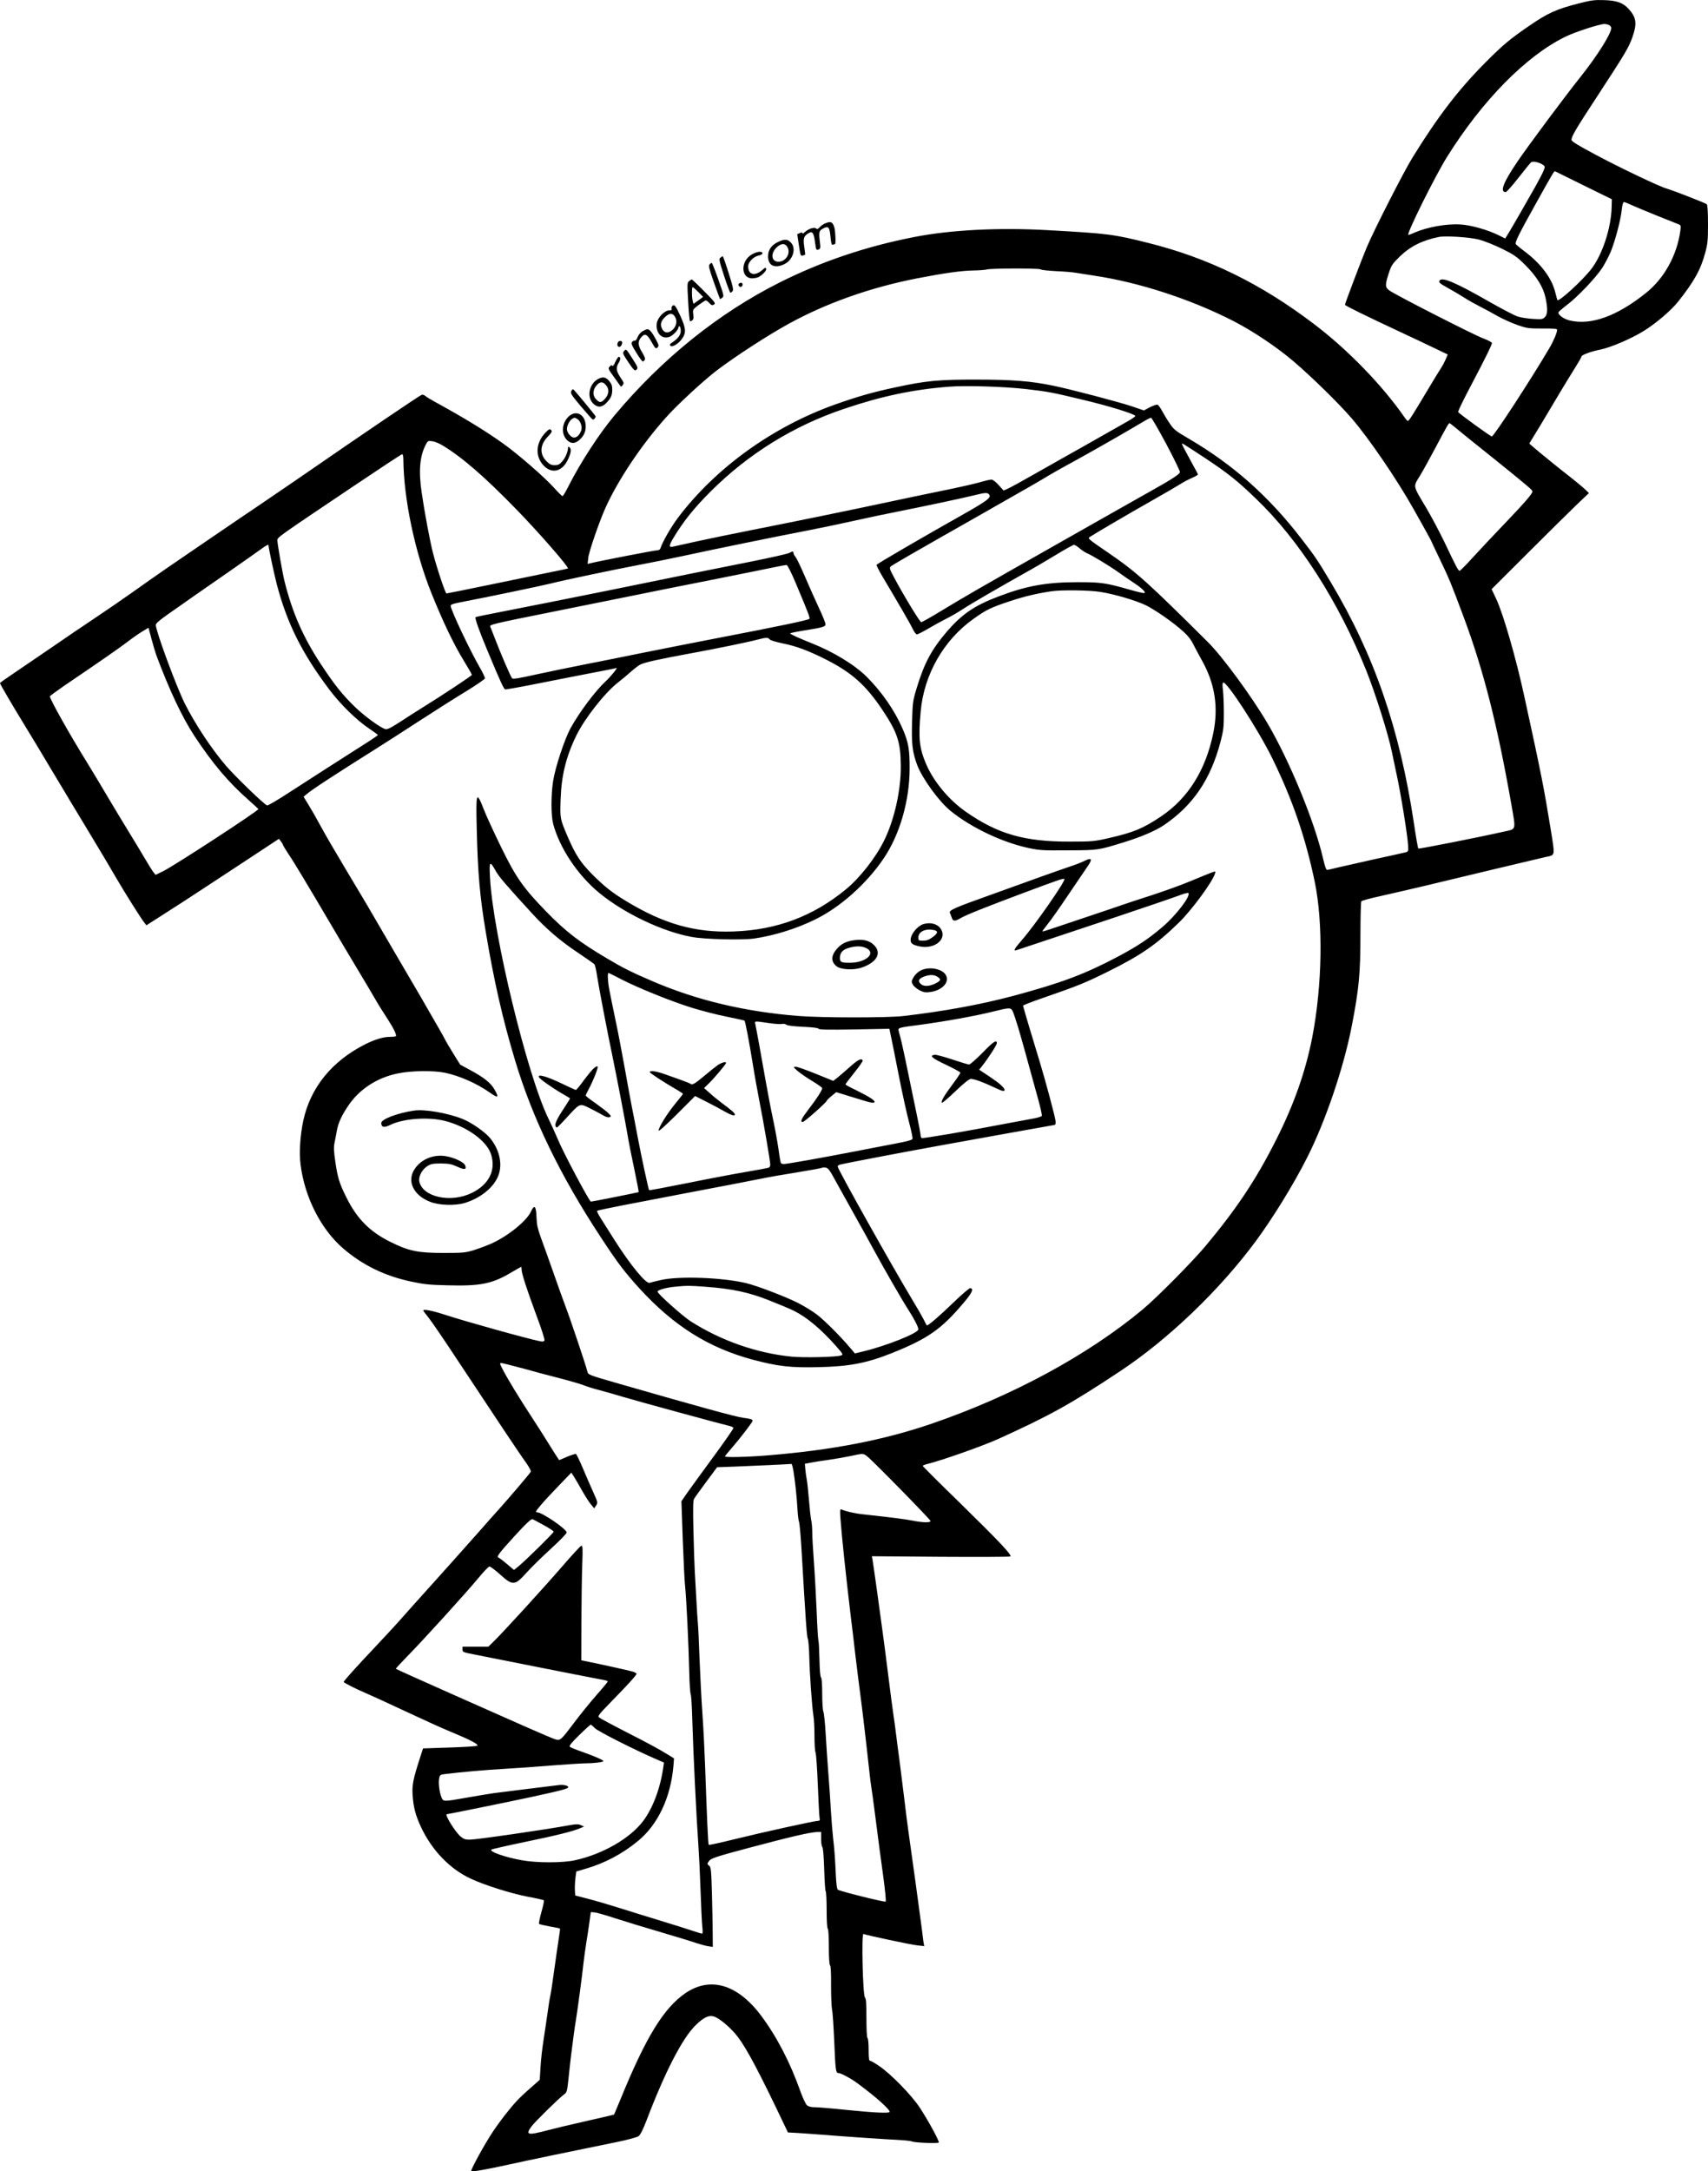 <?xml version="1.0" encoding="UTF-8"?>
<svg xmlns="http://www.w3.org/2000/svg" version="1.0" viewBox="0 0 1545.475 1963.643" preserveAspectRatio="xMidYMid meet">
  <g transform="translate(-19.025,1991.705) scale(0.1,-0.1)" fill="#000000" stroke="none">
    <path d="M14475 19886 c-203 -52 -280 -87 -450 -204 -167 -114 -238 -173 -390 -326 -247 -248 -432 -489 -662 -861 -81 -130 -348 -654 -416 -815 -41 -96 -197 -508 -197 -519 0 -8 169 -91 500 -246 102 -47 240 -113 307 -145 l123 -59 -20 -47 c-11 -25 -29 -58 -39 -73 -10 -14 -67 -107 -126 -206 -133 -223 -166 -275 -176 -275 -4 0 -18 15 -30 33 -200 289 -518 617 -825 848 -479 363 -953 594 -1494 729 -314 79 -364 85 -900 115 -453 26 -890 3 -1220 -62 -435 -85 -837 -221 -1212 -409 -553 -277 -1065 -688 -1496 -1202 -140 -167 -311 -430 -419 -644 -24 -48 -48 -88 -53 -88 -5 0 -39 34 -77 76 -84 94 -327 305 -459 399 -162 116 -361 237 -608 372 -44 24 -87 50 -97 59 -10 9 -25 14 -34 10 -20 -7 -547 -364 -1010 -684 -104 -72 -260 -178 -345 -236 -85 -58 -213 -145 -285 -193 -71 -49 -215 -147 -320 -218 -256 -174 -447 -305 -650 -450 -93 -66 -249 -173 -345 -237 -96 -64 -274 -184 -395 -268 -121 -83 -275 -188 -342 -233 -67 -45 -123 -84 -123 -88 0 -8 115 -205 225 -384 54 -88 156 -257 226 -375 71 -118 156 -260 189 -315 33 -55 124 -206 202 -335 78 -129 172 -287 208 -350 71 -123 226 -370 257 -408 l18 -23 175 112 c96 61 231 148 300 194 69 45 260 171 425 279 l299 197 18 -23 c10 -13 18 -27 18 -31 0 -4 22 -40 48 -80 47 -68 173 -278 402 -667 56 -96 157 -265 223 -375 66 -110 142 -238 169 -285 27 -47 74 -121 103 -165 55 -84 87 -149 77 -159 -3 -3 -26 -6 -52 -6 -60 0 -137 -23 -225 -67 -302 -152 -497 -393 -561 -693 -28 -132 -38 -291 -24 -396 37 -295 185 -586 387 -759 174 -149 372 -246 608 -297 121 -26 167 -31 339 -35 291 -8 399 14 565 112 51 30 95 55 97 55 2 0 4 -11 4 -25 0 -35 49 -185 137 -422 42 -111 73 -209 70 -217 -5 -12 -15 -14 -39 -9 -112 22 -673 178 -859 239 -120 39 -199 54 -199 39 0 -3 21 -31 46 -62 25 -31 139 -196 251 -367 360 -544 576 -869 631 -944 30 -42 49 -79 45 -85 -11 -19 -193 -233 -282 -332 -45 -49 -127 -142 -183 -206 -179 -202 -319 -358 -463 -518 -77 -85 -178 -198 -224 -250 -46 -53 -158 -175 -250 -272 -174 -184 -291 -314 -291 -323 0 -7 117 -66 200 -101 36 -15 198 -89 360 -165 162 -76 347 -160 410 -185 174 -72 257 -115 238 -126 -9 -5 -122 -12 -253 -16 l-237 -8 -29 -90 c-60 -186 -72 -243 -65 -335 7 -108 27 -182 75 -285 99 -212 263 -382 453 -469 124 -58 366 -134 513 -162 77 -14 143 -29 146 -33 4 -3 -6 -51 -22 -106 -15 -55 -25 -103 -21 -107 4 -4 47 -14 96 -23 49 -8 91 -17 93 -19 2 -2 -3 -44 -11 -92 -8 -49 -26 -177 -41 -284 -15 -107 -30 -211 -35 -230 -5 -19 -16 -89 -25 -155 -9 -66 -26 -178 -37 -250 -11 -71 -24 -181 -27 -244 l-7 -113 -36 -32 c-133 -115 -176 -158 -247 -247 -45 -54 -107 -139 -139 -187 -74 -110 -206 -351 -198 -360 9 -8 141 16 351 62 148 33 562 119 970 202 94 19 181 43 193 52 16 11 40 59 72 142 167 439 324 743 443 860 73 72 120 95 166 81 52 -15 159 -107 219 -187 83 -110 201 -335 415 -785 l37 -77 92 -5 c51 -3 152 -11 223 -16 199 -16 578 -42 690 -47 55 -3 109 -9 120 -14 26 -11 234 -19 240 -9 7 11 -103 212 -176 321 -74 111 -262 303 -364 371 -38 26 -75 47 -82 47 -10 0 -13 26 -13 99 0 56 -4 103 -10 106 -6 4 -10 75 -10 180 0 131 -3 177 -13 187 -20 20 -33 583 -14 575 35 -13 429 -97 486 -103 l64 -7 -7 39 c-3 21 -11 82 -17 134 -10 80 -85 628 -119 865 -6 39 -24 180 -40 315 -17 135 -36 292 -44 350 -8 58 -20 148 -26 200 -6 52 -18 138 -26 191 -8 53 -30 222 -49 375 -19 154 -42 326 -50 384 -8 58 -31 222 -50 365 -20 143 -38 271 -41 284 l-5 24 620 -5 c341 -2 626 -1 633 3 18 11 -99 135 -467 495 -179 174 -325 320 -325 324 0 4 21 13 48 19 131 33 488 159 629 222 467 211 664 320 1108 615 437 289 904 737 1230 1179 152 206 342 514 459 746 169 331 336 824 409 1204 64 331 77 473 77 817 0 161 4 298 8 304 4 6 84 28 177 48 94 21 280 64 415 96 289 70 961 230 1073 256 93 21 89 -1 47 261 -60 369 -83 486 -235 1183 -77 355 -191 751 -257 892 l-41 87 324 323 c178 178 376 373 440 435 l117 111 -37 35 c-20 19 -81 70 -136 113 -95 73 -274 219 -338 274 l-29 26 103 169 c56 94 137 229 179 300 43 72 103 170 134 219 31 49 56 93 56 98 0 15 80 45 169 63 97 20 283 99 398 171 109 68 242 182 306 261 147 185 206 291 248 448 21 78 24 113 24 257 0 104 -4 171 -11 178 -10 10 -302 124 -364 142 -65 18 -423 189 -642 306 -162 86 -218 121 -218 134 0 32 37 96 234 396 260 398 281 435 316 530 44 123 38 178 -29 254 -51 59 -110 81 -226 84 -87 3 -116 -1 -230 -30z m276 -196 c10 -6 19 -17 19 -25 0 -51 -125 -250 -276 -440 -143 -179 -471 -619 -573 -769 -129 -190 -162 -276 -106 -276 8 0 59 58 114 128 55 71 107 134 115 141 16 14 76 0 110 -24 17 -13 18 -17 3 -52 -8 -21 -42 -85 -74 -143 -89 -158 -223 -390 -250 -433 l-23 -37 -52 26 c-101 51 -257 96 -354 101 -125 8 -300 -24 -413 -73 -30 -14 -56 -23 -58 -21 -14 15 244 535 352 707 319 510 716 913 1070 1085 87 43 306 114 353 115 13 0 32 -5 43 -10z m-285 -1423 c110 -54 224 -110 254 -125 l55 -27 -2 -74 c-5 -188 -84 -428 -184 -557 -78 -101 -290 -296 -306 -281 -2 2 -11 35 -21 74 -32 126 -127 253 -273 364 -43 32 -80 63 -83 68 -10 15 25 86 176 357 164 295 171 305 179 302 4 -2 96 -47 205 -101z m484 -203 c30 -14 134 -57 230 -96 96 -38 185 -74 198 -79 21 -8 23 -13 17 -57 -30 -222 -145 -432 -312 -565 -264 -211 -497 -294 -690 -248 -54 13 -107 52 -101 74 3 6 38 37 79 68 94 71 254 239 315 330 25 38 61 107 80 152 40 100 90 287 99 380 4 39 12 67 19 67 6 0 36 -12 66 -26z m-1380 -313 c48 -12 140 -49 210 -83 111 -55 134 -71 211 -147 104 -104 163 -200 184 -297 21 -100 19 -150 -6 -175 -20 -20 -29 -21 -108 -16 -47 3 -109 12 -136 21 -28 8 -142 68 -255 132 -299 171 -423 225 -451 197 -17 -17 -5 -28 79 -74 42 -23 108 -62 145 -86 37 -24 100 -59 140 -79 40 -20 110 -58 157 -85 47 -26 128 -63 180 -81 89 -31 103 -32 228 -32 98 1 132 -2 132 -11 0 -25 -32 -101 -69 -164 -160 -273 -504 -801 -522 -801 -12 0 -295 205 -305 221 -3 5 49 113 116 239 133 253 190 369 190 385 0 7 -37 26 -82 43 -92 35 -795 394 -846 432 -40 29 -40 49 -6 155 24 73 33 86 98 150 95 93 206 149 356 179 61 12 277 -2 360 -23z m-3964 -270 c5 -6 68 -12 139 -16 72 -3 153 -10 180 -15 28 -5 100 -16 160 -25 408 -60 879 -213 1269 -413 174 -90 390 -234 541 -363 163 -139 407 -378 525 -514 158 -184 408 -550 560 -820 18 -33 62 -111 97 -173 34 -62 63 -114 63 -116 0 -2 33 -72 74 -157 93 -194 103 -219 219 -529 181 -484 307 -980 434 -1705 40 -230 44 -214 -65 -238 -239 -54 -773 -159 -778 -154 -4 3 -22 107 -40 229 -128 851 -359 1522 -752 2179 -122 204 -140 231 -266 394 -295 383 -616 668 -1013 901 -128 75 -141 85 -181 145 -24 35 -54 86 -68 112 -14 26 -31 50 -40 54 -8 3 -39 -8 -69 -23 l-54 -29 -108 37 c-116 39 -556 155 -713 187 -203 42 -370 55 -690 55 -344 1 -459 -10 -733 -69 -212 -45 -340 -82 -550 -156 -565 -201 -1081 -573 -1422 -1024 -64 -85 -140 -218 -159 -277 -3 -11 -15 -18 -31 -18 -23 0 -523 -97 -599 -116 l-29 -7 6 54 c5 55 101 332 156 454 115 254 326 569 545 814 102 115 339 334 462 428 166 126 460 317 651 422 341 187 736 327 1158 410 253 49 408 71 522 72 48 1 99 5 113 9 36 11 474 12 486 1z m-136 -1082 c205 -24 235 -29 525 -99 232 -55 467 -128 468 -145 0 -5 -31 -27 -69 -48 -38 -21 -100 -57 -139 -79 -38 -22 -160 -91 -270 -153 -110 -62 -299 -168 -420 -237 -121 -69 -237 -133 -257 -141 l-37 -16 -45 50 c-26 29 -53 49 -65 49 -11 0 -60 -11 -107 -25 -48 -14 -199 -48 -338 -76 -138 -28 -366 -76 -506 -106 -337 -72 -810 -169 -1210 -248 -179 -35 -408 -83 -510 -105 -102 -23 -197 -44 -212 -47 -37 -7 -36 9 5 78 90 150 187 271 336 420 343 342 751 595 1210 749 340 115 625 175 951 200 146 12 496 1 690 -21z m1274 -499 c70 -132 126 -247 123 -254 -9 -22 -79 -67 -294 -187 -109 -61 -299 -169 -423 -239 -124 -70 -326 -185 -450 -255 -663 -376 -771 -438 -1004 -579 -87 -53 -164 -96 -170 -96 -12 0 -167 255 -247 407 -39 73 -42 84 -29 97 14 13 181 110 830 478 382 217 537 306 605 348 33 20 101 58 150 85 119 64 431 240 575 325 63 37 131 77 150 88 19 11 40 21 45 21 6 1 68 -107 139 -239z m2614 151 c26 -22 99 -81 162 -132 300 -239 507 -408 524 -428 19 -20 18 -21 -22 -73 -22 -29 -119 -134 -214 -233 -95 -99 -224 -236 -287 -305 -62 -69 -118 -125 -123 -125 -13 0 -31 34 -136 256 -44 91 -119 233 -167 314 -123 206 -119 187 -58 287 28 45 92 162 143 258 102 192 118 220 126 220 3 0 26 -18 52 -39z m-9162 -163 c176 -106 382 -285 668 -579 206 -212 477 -523 465 -533 -2 -2 -74 -17 -159 -34 -85 -17 -330 -68 -543 -112 -213 -44 -392 -80 -397 -80 -10 0 -88 232 -123 370 -26 102 -76 367 -101 541 -29 193 -18 328 35 431 20 39 22 40 60 35 22 -3 65 -20 95 -39z m6899 -114 c208 -138 292 -205 462 -369 387 -371 743 -925 995 -1550 83 -207 200 -577 233 -740 9 -44 27 -129 40 -190 40 -181 101 -558 107 -660 2 -47 1 -50 -27 -57 -17 -4 -145 -33 -285 -63 -140 -31 -289 -65 -332 -75 -42 -11 -82 -20 -90 -20 -8 0 -21 36 -36 103 -77 334 -302 881 -503 1223 -145 246 -407 603 -539 734 -541 538 -647 634 -897 805 -186 127 -192 132 -173 145 36 25 362 216 555 325 116 65 233 134 262 152 28 18 76 44 107 57 31 14 56 28 56 32 0 3 -22 45 -49 93 -26 47 -60 110 -75 139 -27 53 -27 53 -4 41 13 -7 99 -63 193 -125z m-7255 -11 c3 -358 104 -839 257 -1218 103 -254 198 -453 288 -600 41 -67 75 -126 75 -131 0 -8 -263 -182 -458 -303 -48 -30 -135 -85 -194 -124 -80 -52 -113 -68 -130 -64 -45 12 -184 113 -272 197 -115 111 -187 200 -314 393 -158 240 -256 463 -326 742 -20 79 -66 345 -66 376 1 27 -4 24 687 488 238 160 437 291 443 291 5 0 10 -21 10 -47z m5300 -318 c23 -27 -14 -55 -240 -183 -343 -193 -775 -444 -778 -453 -2 -5 21 -51 51 -102 156 -262 257 -437 277 -479 12 -27 29 -48 37 -48 8 0 53 23 99 50 47 28 122 69 167 92 45 22 113 62 152 88 63 42 340 203 580 337 50 27 162 93 250 146 88 54 166 97 173 97 8 0 30 -14 50 -31 20 -17 50 -38 68 -45 45 -19 204 -115 284 -172 36 -26 97 -68 135 -93 74 -48 113 -85 102 -95 -4 -4 -64 10 -134 30 -217 62 -260 68 -468 68 -286 0 -466 -32 -725 -131 -213 -81 -325 -158 -458 -311 -142 -165 -208 -288 -277 -515 -35 -115 -37 -128 -42 -305 -6 -198 3 -276 46 -391 46 -122 198 -331 303 -416 187 -151 464 -283 705 -335 98 -21 130 -23 358 -21 273 1 271 1 502 72 164 51 290 105 368 158 261 178 418 410 508 748 28 108 31 134 31 265 0 80 -4 173 -8 206 -6 40 -5 63 2 68 29 17 316 -424 442 -680 184 -374 302 -718 386 -1119 78 -376 69 -937 -22 -1409 -60 -307 -164 -604 -324 -921 -181 -361 -358 -627 -643 -968 -120 -143 -438 -464 -566 -571 -501 -417 -1185 -786 -1916 -1036 -434 -148 -901 -238 -1480 -285 -183 -15 -385 -20 -385 -9 0 3 26 36 58 72 79 91 192 238 192 250 0 13 -17 18 -85 27 -68 9 -394 98 -1130 310 -277 80 -273 78 -281 112 -10 45 -152 468 -196 583 -22 58 -73 200 -113 315 -41 116 -90 255 -111 310 -28 78 -37 117 -39 176 -3 109 -19 128 -50 60 -38 -85 -210 -224 -360 -291 -39 -17 -108 -43 -155 -58 -79 -24 -98 -26 -275 -26 -233 0 -314 16 -481 99 -188 93 -303 209 -399 402 -63 126 -80 180 -100 320 -15 98 -16 133 -8 175 6 29 16 78 21 109 12 68 41 133 99 220 100 153 264 261 456 299 122 25 323 27 426 5 132 -28 287 -97 405 -180 74 -53 84 -45 39 32 -33 57 -96 107 -215 171 l-94 51 -61 98 c-33 54 -69 114 -78 133 -16 32 -63 113 -220 385 -32 55 -141 242 -243 415 -101 173 -209 358 -239 410 -31 52 -122 205 -203 340 -81 135 -178 301 -215 370 -37 69 -88 158 -113 198 l-45 74 29 24 c52 44 236 164 649 424 55 34 219 140 364 234 145 94 339 217 430 272 91 56 167 108 169 116 1 8 -20 54 -49 103 -90 157 -251 497 -261 551 -3 14 17 21 117 40 195 37 699 142 788 164 122 31 575 126 787 166 102 19 289 57 415 84 280 61 840 175 1145 234 124 24 308 63 410 86 102 23 273 59 380 80 242 48 600 124 700 149 95 24 115 25 130 6z m-6520 -459 c0 -23 48 -248 75 -354 93 -353 228 -624 478 -955 101 -133 245 -274 359 -350 43 -29 77 -54 78 -57 0 -3 -57 -42 -127 -86 -237 -151 -457 -292 -661 -424 -111 -73 -208 -130 -215 -127 -29 11 -288 261 -373 360 -131 153 -276 372 -372 562 -77 155 -262 655 -262 710 0 14 31 41 103 92 170 120 311 218 562 392 132 92 263 184 290 204 47 34 65 43 65 33z m7520 -421 c128 -19 328 -78 419 -122 88 -44 252 -158 339 -238 43 -39 72 -77 92 -119 17 -33 48 -92 70 -131 123 -215 157 -428 109 -666 -69 -337 -228 -591 -474 -756 -163 -109 -247 -144 -475 -196 -127 -29 -148 -31 -345 -31 -413 -2 -657 68 -947 271 -153 107 -291 273 -359 433 -61 144 -70 231 -48 473 30 334 207 644 476 836 116 83 156 103 331 161 134 44 238 69 377 90 89 13 336 10 435 -5z m-8535 -574 c118 -316 232 -558 344 -729 164 -249 309 -421 496 -585 44 -39 81 -73 83 -77 5 -13 -757 -510 -862 -562 l-68 -33 -20 25 c-11 14 -45 68 -75 120 -31 52 -98 165 -151 250 -52 85 -139 229 -193 320 -53 91 -132 221 -174 290 -162 260 -349 593 -343 610 2 5 62 49 133 98 351 238 487 333 564 391 47 36 109 80 140 98 l55 33 27 -101 c15 -56 35 -123 44 -148z m3319 -6450 c99 -28 253 -69 341 -91 88 -23 180 -50 205 -60 25 -11 90 -31 145 -45 55 -15 151 -42 213 -61 120 -36 890 -246 956 -261 22 -5 41 -13 43 -19 2 -6 -81 -125 -184 -265 -103 -140 -209 -287 -237 -326 l-50 -73 12 -342 c7 -189 16 -383 22 -433 11 -107 31 -517 37 -770 2 -99 8 -189 13 -200 5 -11 11 -110 14 -220 9 -307 37 -884 56 -1155 5 -69 14 -246 19 -395 5 -148 12 -298 16 -332 5 -39 4 -63 -2 -63 -5 0 -43 11 -84 25 -41 14 -171 55 -289 91 -118 36 -287 88 -375 116 -88 28 -214 65 -280 82 l-120 31 -3 50 c-1 28 1 76 5 109 l8 58 85 25 c169 49 328 132 471 249 182 148 299 396 323 684 l5 65 -47 29 c-91 56 -179 104 -397 215 -121 62 -227 119 -235 127 -13 12 2 30 111 142 142 144 229 240 229 252 0 5 -15 13 -32 19 -28 9 -326 75 -435 96 l-33 7 1 351 c1 194 4 427 8 520 5 144 4 167 -9 165 -8 -2 -84 -85 -170 -184 -155 -180 -550 -613 -630 -689 l-41 -40 -117 0 -117 0 0 -25 c0 -24 5 -26 120 -48 66 -13 343 -68 615 -122 272 -54 514 -101 538 -105 23 -4 42 -10 42 -14 0 -4 -45 -59 -101 -122 -55 -63 -145 -173 -199 -245 -134 -177 -129 -173 -191 -151 -45 16 -334 143 -889 390 -318 141 -535 239 -538 242 -2 2 42 50 98 107 146 148 549 592 649 714 47 57 92 104 100 104 9 0 51 -31 94 -70 118 -106 135 -105 244 17 36 40 132 135 214 210 91 83 149 143 147 152 -7 34 -223 181 -266 181 -20 0 -17 7 34 68 31 37 106 117 166 179 l108 112 24 -37 c13 -20 46 -77 74 -127 28 -49 64 -106 80 -124 l29 -35 17 26 c16 25 16 28 -25 119 -23 51 -66 149 -95 218 -29 69 -57 127 -63 129 -5 2 -42 -10 -81 -26 l-70 -30 -37 56 c-20 32 -58 93 -86 137 -27 44 -73 116 -102 160 -147 225 -248 391 -294 483 -19 37 -19 42 -5 42 9 0 98 -22 198 -49z m3112 -794 c49 -37 574 -573 574 -585 0 -17 -72 -15 -161 3 -67 13 -174 27 -439 56 -82 8 -160 26 -208 46 -11 4 -12 -13 -7 -83 11 -153 50 -524 95 -899 6 -44 24 -195 40 -335 17 -140 37 -302 45 -360 14 -101 49 -395 80 -680 8 -74 17 -146 20 -160 3 -14 21 -146 40 -295 19 -148 48 -373 66 -498 18 -131 28 -232 23 -237 -8 -8 -404 91 -432 107 -8 5 -14 45 -18 118 -8 175 -13 244 -25 345 -6 52 -15 163 -20 245 -4 83 -15 236 -23 340 -8 105 -20 270 -25 367 -6 98 -15 186 -21 197 -5 11 -10 81 -10 158 0 89 -4 143 -11 150 -7 7 -12 69 -14 166 -2 86 -6 160 -9 165 -3 6 -11 124 -16 263 -6 140 -17 342 -25 449 -8 107 -15 228 -15 267 0 40 -4 92 -10 115 -5 24 -14 105 -20 181 -6 76 -15 159 -20 185 -5 26 -11 68 -13 94 l-4 47 51 10 c28 6 103 17 166 26 63 9 153 25 200 35 111 24 111 24 146 -3z m-667 -129 c15 -91 31 -238 37 -348 3 -52 9 -104 14 -115 5 -11 14 -112 21 -225 40 -677 49 -814 59 -835 5 -11 11 -83 13 -160 4 -168 24 -446 37 -531 6 -33 10 -118 10 -188 0 -70 4 -135 9 -145 6 -10 15 -141 21 -292 6 -151 13 -286 16 -301 5 -23 2 -28 -15 -28 -30 0 -494 -102 -754 -166 -125 -31 -230 -54 -234 -51 -6 6 -16 240 -33 722 -5 132 -15 341 -24 465 -9 124 -20 347 -26 495 -5 149 -12 293 -15 320 -3 28 -9 127 -14 220 -5 94 -11 206 -14 250 -3 44 -8 204 -12 356 -5 212 -4 282 5 300 7 13 57 83 111 155 l98 132 168 6 c184 7 494 22 504 24 4 1 12 -26 18 -60z m-2260 -493 c50 -27 91 -54 91 -60 0 -11 -246 -253 -317 -312 l-42 -34 -64 54 c-35 30 -70 56 -78 59 -18 6 10 43 146 192 105 115 152 159 165 154 4 -2 48 -25 99 -53z m464 -1837 c29 -29 358 -195 549 -278 l76 -33 -5 -36 c-27 -194 -94 -373 -182 -491 -118 -158 -367 -302 -621 -357 -111 -24 -345 -24 -480 1 -150 27 -293 77 -274 96 5 4 143 36 308 70 289 60 426 94 497 124 l34 14 -28 13 c-23 10 -42 10 -95 1 -241 -44 -852 -132 -910 -132 -43 0 -57 5 -87 31 -48 42 -144 198 -122 199 16 1 562 112 757 154 290 63 342 77 342 91 -1 14 -41 23 -82 19 -88 -10 -541 -67 -595 -74 -33 -5 -139 -22 -235 -39 -221 -39 -218 -39 -235 2 -19 45 -29 128 -21 170 6 33 9 35 59 41 141 17 351 36 527 46 107 6 303 20 436 31 132 10 267 19 300 19 75 0 164 11 164 20 0 10 -79 44 -194 85 -55 19 -104 39 -110 45 -8 8 16 38 86 106 53 52 100 94 103 94 4 0 21 -14 38 -32z m2047 -1001 c0 -35 5 -68 11 -74 7 -7 13 -83 17 -202 3 -106 9 -194 13 -197 5 -3 9 -79 9 -169 0 -98 4 -166 10 -170 6 -4 10 -69 10 -164 0 -100 4 -161 11 -168 7 -7 10 -71 9 -184 0 -95 4 -193 9 -218 6 -25 14 -156 20 -291 10 -247 14 -280 35 -280 23 0 117 -50 173 -92 168 -124 293 -235 293 -260 0 -14 -136 -8 -382 17 -134 14 -266 25 -294 25 -35 0 -58 6 -72 18 -11 9 -37 64 -58 122 -92 261 -214 497 -356 687 -212 284 -459 358 -684 206 -198 -135 -360 -399 -590 -963 -31 -74 -56 -135 -57 -136 -1 -2 -115 -28 -252 -59 -138 -31 -300 -70 -361 -86 -170 -45 -191 -39 -135 37 32 43 250 257 294 289 27 19 29 25 43 160 8 77 18 169 23 205 5 36 14 106 20 155 6 50 16 115 21 145 13 74 60 425 70 525 5 44 16 123 24 175 9 52 22 138 29 190 l13 95 34 -3 c18 -1 108 -27 199 -57 91 -29 276 -86 411 -125 135 -40 274 -82 310 -95 36 -12 84 -25 108 -29 l42 -6 -1 127 c0 71 -4 233 -7 361 -6 213 -9 235 -26 247 -17 13 -18 16 -3 38 18 28 57 41 380 127 365 97 533 136 600 139 l37 1 0 -63z M7330 14916 c-14 -8 -162 -41 -330 -75 -398 -79 -581 -116 -1320 -267 -338 -68 -743 -149 -899 -179 -156 -30 -286 -57 -288 -59 -8 -8 36 -132 103 -291 127 -305 153 -360 166 -363 8 -1 149 24 313 57 165 33 386 76 490 96 105 20 196 38 203 41 16 5 -51 -77 -98 -121 -94 -87 -239 -281 -318 -425 -54 -100 -139 -356 -157 -478 -20 -128 -19 -307 0 -383 57 -219 223 -468 420 -629 225 -184 567 -347 833 -396 115 -22 454 -30 564 -15 180 26 382 88 553 172 228 111 467 324 622 554 145 215 233 519 234 810 1 172 -11 240 -62 358 -72 167 -188 335 -326 473 -108 108 -303 227 -501 305 -113 45 -192 81 -192 88 0 3 51 14 113 24 183 29 207 36 207 59 0 11 -27 77 -59 146 -33 70 -89 196 -125 280 -36 84 -74 164 -85 179 -12 14 -21 32 -21 39 0 17 -8 17 -40 0z m62 -276 c116 -276 130 -312 121 -320 -13 -12 -277 -67 -838 -175 -181 -35 -476 -93 -655 -129 -179 -37 -428 -86 -555 -111 -126 -25 -320 -65 -430 -89 -153 -34 -203 -42 -211 -33 -13 13 -103 222 -158 366 -18 47 -36 93 -40 101 -8 18 24 26 564 134 206 41 519 104 695 140 176 36 516 104 755 151 239 48 485 97 545 110 61 13 116 23 124 22 7 -1 45 -75 83 -167z m-238 -505 c6 -8 56 -24 116 -36 127 -25 243 -69 409 -154 223 -115 347 -227 493 -444 138 -207 167 -292 169 -506 3 -220 -58 -492 -151 -680 -77 -156 -220 -338 -347 -442 -297 -244 -628 -367 -1018 -380 -345 -12 -630 69 -966 273 -130 78 -199 133 -310 244 -106 106 -151 176 -222 340 -70 163 -70 165 -64 339 7 214 49 385 142 576 76 155 256 385 375 478 36 28 90 73 120 100 30 27 67 55 82 63 40 21 164 48 445 100 240 44 525 102 628 129 67 18 86 18 99 0z M4504 12420 c9 -393 28 -615 82 -933 73 -437 152 -785 264 -1157 158 -526 409 -1044 777 -1603 156 -238 218 -318 352 -465 310 -338 624 -534 1021 -641 230 -61 343 -74 595 -68 280 6 436 36 665 127 327 131 450 217 653 459 75 89 89 122 57 129 -8 1 -76 -56 -150 -128 -129 -125 -236 -217 -244 -209 -2 2 -15 27 -29 55 -15 29 -57 103 -95 165 -190 315 -681 1191 -682 1216 0 6 8 14 18 17 35 10 557 110 917 175 253 46 1003 181 1025 184 10 2 14 12 12 32 -4 42 -96 384 -147 550 -38 122 -144 477 -148 497 -1 4 81 36 183 71 315 109 379 135 585 237 299 148 439 245 643 444 116 113 303 367 326 443 7 22 6 22 -31 9 -21 -8 -108 -43 -194 -79 -86 -36 -248 -94 -360 -130 -112 -36 -224 -73 -249 -82 -25 -9 -178 -61 -340 -115 -162 -54 -315 -105 -340 -114 -24 -8 -46 -14 -47 -12 -2 2 20 32 48 67 29 35 112 154 186 264 74 110 150 222 169 249 54 76 45 92 -28 55 -22 -11 -86 -36 -142 -54 -55 -19 -171 -59 -256 -90 -85 -31 -279 -101 -430 -155 -340 -121 -394 -144 -385 -168 4 -9 12 -29 17 -44 12 -34 28 -35 81 -4 51 30 212 94 577 231 314 117 346 128 361 123 20 -7 -268 -420 -383 -551 -68 -78 -83 -104 -50 -93 21 7 243 81 892 297 278 93 539 182 580 198 41 16 79 26 83 22 25 -24 -110 -201 -233 -306 -129 -110 -224 -173 -402 -268 -304 -161 -513 -239 -948 -356 -300 -80 -636 -141 -1000 -183 -143 -16 -731 -16 -945 1 -481 38 -918 141 -1320 314 -185 79 -269 121 -410 205 -254 150 -376 244 -555 428 -204 210 -272 306 -405 579 -62 127 -132 278 -155 337 -70 178 -74 167 -66 -172z m175 -385 c27 -48 96 -128 325 -378 127 -139 259 -252 413 -354 77 -52 146 -100 152 -107 6 -7 17 -57 25 -112 15 -96 89 -486 140 -729 37 -179 113 -573 136 -710 11 -66 39 -207 62 -313 22 -106 39 -194 37 -196 -4 -3 -419 -86 -432 -86 -14 0 -258 459 -302 570 -17 41 -54 122 -82 180 -193 395 -502 1671 -529 2180 -8 153 -3 158 55 55z m1136 -976 c146 -75 444 -196 630 -254 83 -26 224 -63 314 -81 90 -18 165 -35 168 -37 7 -7 42 -191 74 -387 16 -102 43 -251 59 -332 37 -186 100 -553 100 -583 0 -12 -6 -25 -14 -28 -8 -3 -97 -20 -198 -37 -101 -17 -340 -62 -532 -101 -191 -38 -350 -68 -352 -66 -6 6 -70 303 -103 477 -17 91 -42 221 -56 290 -13 69 -43 229 -65 355 -23 127 -58 313 -80 415 -21 102 -46 220 -54 264 -17 83 -21 170 -8 164 4 -1 57 -28 117 -59z m3538 -286 c8 -16 30 -82 50 -148 32 -108 59 -204 182 -653 20 -73 35 -139 32 -146 -3 -7 -38 -18 -79 -25 -40 -7 -152 -28 -248 -46 -346 -67 -750 -136 -760 -130 -6 3 -10 16 -10 28 -1 12 -14 85 -30 162 -16 77 -54 262 -85 410 -30 149 -62 292 -70 319 -8 27 -15 55 -15 62 0 16 22 21 202 44 223 30 499 80 655 119 148 37 159 37 176 4z m-2208 -108 c55 -8 110 -12 123 -8 12 3 29 0 37 -7 9 -8 67 -15 152 -19 89 -4 138 -10 140 -18 3 -8 86 -10 322 -6 l319 6 11 -54 c7 -30 39 -191 72 -359 33 -168 76 -364 96 -437 19 -72 33 -138 30 -146 -4 -10 -52 -23 -149 -41 -79 -15 -244 -47 -368 -71 -303 -59 -620 -115 -647 -115 -12 0 -24 4 -27 9 -3 5 -13 60 -21 122 -9 63 -31 186 -50 274 -19 88 -50 252 -70 365 -34 194 -80 449 -91 498 -5 26 -10 26 121 7z m571 -1365 c17 -30 68 -122 114 -205 46 -82 103 -186 128 -230 25 -44 82 -147 127 -230 105 -193 265 -471 321 -558 54 -83 94 -161 94 -182 0 -34 -288 -149 -500 -200 l-74 -18 -46 54 c-83 99 -234 250 -300 299 -35 27 -107 71 -160 99 -109 57 -383 162 -483 185 -217 50 -595 64 -762 28 -49 -11 -97 -23 -106 -26 -32 -14 -176 162 -320 389 -45 72 -100 158 -122 193 -22 34 -37 65 -34 69 3 3 106 25 229 49 240 46 847 163 1018 195 58 11 159 31 225 44 66 14 219 41 340 60 121 20 222 38 224 41 3 3 16 4 30 2 19 -2 33 -17 57 -58z m-1142 -1020 c245 -18 397 -51 586 -127 91 -36 188 -77 215 -91 115 -57 242 -163 378 -316 65 -74 69 -80 48 -87 -39 -15 -333 -22 -447 -11 -315 31 -636 143 -912 318 -75 48 -302 251 -302 270 0 15 79 37 155 44 112 11 131 11 279 0z M5568 10260 c-15 -11 -56 -61 -93 -110 -36 -50 -69 -90 -74 -90 -5 0 -64 27 -132 60 -130 62 -215 86 -203 57 6 -17 110 -91 214 -152 36 -21 67 -39 68 -41 2 -1 -19 -35 -46 -76 -65 -96 -93 -153 -86 -172 3 -9 9 -16 13 -16 4 0 45 41 90 91 121 131 116 129 203 86 40 -20 94 -48 119 -63 29 -18 52 -25 64 -20 17 6 16 8 -6 32 -13 15 -66 55 -116 91 -51 35 -93 68 -93 72 0 4 13 32 29 62 38 70 84 186 79 200 -2 6 -15 1 -30 -11z M6684 10284 c-21 -15 -78 -60 -125 -100 -82 -69 -107 -83 -122 -68 -3 3 -41 19 -84 34 -43 15 -111 39 -152 54 -75 26 -131 34 -131 17 0 -9 139 -99 253 -164 26 -16 47 -30 47 -32 0 -3 -31 -43 -70 -90 -76 -93 -150 -213 -150 -242 0 -11 59 42 165 147 l165 165 97 -49 c54 -27 128 -67 165 -88 64 -37 98 -47 98 -30 0 12 -33 41 -112 99 -36 27 -89 70 -116 95 l-51 45 45 44 c49 48 154 172 154 183 0 15 -40 4 -76 -20z M9079 10395 c-57 -58 -111 -105 -120 -105 -9 0 -78 21 -153 46 -76 25 -147 44 -158 42 -52 -7 -26 -30 101 -90 72 -34 131 -66 131 -72 0 -6 -32 -54 -71 -106 -75 -100 -107 -155 -96 -166 3 -4 59 43 123 105 77 73 124 111 139 111 30 0 115 -31 205 -74 75 -36 100 -43 100 -27 0 21 -46 62 -135 121 l-95 63 25 31 c55 69 135 192 135 209 0 35 -31 15 -131 -88z M7880 10268 c-45 -40 -97 -85 -116 -100 l-34 -26 -158 64 c-86 35 -168 64 -182 64 -24 -1 -23 -3 18 -39 24 -20 83 -62 133 -91 49 -30 89 -58 89 -64 0 -18 -53 -101 -122 -189 -67 -88 -81 -117 -54 -117 14 0 216 178 216 191 0 4 20 24 43 43 l44 36 84 -26 c46 -14 121 -37 167 -51 59 -18 86 -23 94 -15 13 13 -40 48 -170 112 -51 24 -92 47 -92 50 0 3 36 51 80 106 44 54 78 104 76 109 -8 26 -41 10 -116 -57z M8546 11560 c-55 -17 -116 -92 -116 -143 0 -33 18 -45 82 -59 136 -28 251 67 191 159 -30 45 -92 62 -157 43z m102 -56 c33 -9 27 -29 -20 -63 -32 -23 -53 -31 -85 -31 -41 0 -43 1 -43 29 0 55 70 85 148 65z M7893 11410 c-57 -12 -95 -33 -131 -75 -54 -61 -54 -118 1 -159 39 -28 149 -34 219 -11 141 46 190 132 117 205 -46 46 -111 58 -206 40z m133 -66 c97 -46 1 -134 -147 -134 -77 0 -89 6 -89 44 0 46 24 74 78 90 63 19 117 19 158 0z M8515 11137 c-23 -13 -49 -39 -60 -60 -18 -34 -19 -39 -5 -64 8 -16 35 -38 60 -51 36 -19 54 -22 94 -17 103 13 173 79 150 142 -23 68 -158 96 -239 50z m148 -48 c48 -26 44 -42 -17 -70 -54 -24 -101 -24 -126 1 -26 26 -17 45 28 64 45 18 86 20 115 5z M3935 9873 c-149 -22 -295 -78 -295 -112 0 -39 26 -45 82 -17 119 58 343 74 494 36 200 -51 381 -182 418 -304 45 -144 -20 -272 -176 -348 -191 -93 -447 -36 -474 106 -8 45 26 108 76 139 29 18 49 22 120 22 72 -1 95 -5 148 -29 66 -31 86 -27 71 12 -11 28 -93 68 -169 82 -112 21 -227 -24 -287 -114 -74 -109 -13 -239 140 -298 81 -32 227 -36 313 -10 144 44 264 142 304 249 39 103 10 233 -75 337 -45 55 -166 140 -248 173 -133 54 -346 91 -442 76z M7655 17896 c-16 -7 -39 -23 -49 -35 -14 -16 -22 -18 -32 -10 -17 14 -69 -3 -101 -33 -13 -12 -23 -16 -23 -10 0 8 -6 9 -23 1 l-23 -10 15 -100 c14 -93 16 -99 35 -93 12 4 22 7 22 8 1 0 -3 34 -9 74 -11 77 -3 97 46 124 29 15 41 -4 52 -86 9 -69 11 -73 31 -66 19 8 20 13 12 76 -10 84 -6 98 35 117 44 22 54 9 62 -79 6 -60 10 -74 22 -70 8 3 17 6 19 6 8 0 4 116 -6 149 -15 52 -33 60 -85 37z M7235 17731 c-63 -28 -95 -73 -95 -132 0 -86 62 -114 151 -69 77 40 106 144 54 195 -29 30 -56 31 -110 6z m83 -54 c27 -56 -20 -127 -84 -127 -63 0 -74 72 -19 127 43 43 83 43 103 0z M6995 17617 c-105 -58 -104 -217 1 -217 19 0 45 5 57 11 38 20 76 61 70 76 -5 12 -9 11 -27 -5 -72 -66 -136 -54 -136 27 0 38 49 88 95 97 42 8 48 34 8 34 -16 0 -46 -10 -68 -23z M6709 17587 c-15 -11 -12 -26 33 -165 27 -83 53 -152 57 -152 5 0 14 6 20 14 10 11 2 46 -36 165 -26 83 -50 151 -53 151 -3 -1 -12 -6 -21 -13z M6610 17525 c-10 -11 -2 -43 40 -162 29 -81 54 -149 55 -150 1 -2 10 3 20 11 18 13 16 20 -35 165 -29 83 -56 151 -60 151 -4 0 -13 -7 -20 -15z M6426 17375 c-18 -14 -18 -23 -9 -185 5 -93 12 -173 16 -176 4 -4 13 -1 21 6 11 9 14 23 9 55 -5 42 -5 43 49 84 30 22 59 41 65 41 5 0 20 -11 32 -24 20 -21 26 -23 42 -13 17 11 9 21 -88 119 -59 60 -110 108 -113 108 -3 0 -14 -7 -24 -15z m83 -99 l43 -44 -43 -32 -44 -31 -6 23 c-10 33 -10 128 -1 128 4 0 27 -20 51 -44z M6874 17349 c-8 -14 11 -33 25 -25 16 10 13 36 -3 36 -8 0 -18 -5 -22 -11z M6273 17149 c-6 -6 -9 -18 -6 -25 4 -10 -3 -14 -21 -14 -43 0 -106 -66 -113 -117 -11 -86 43 -146 113 -123 33 11 84 65 84 89 0 7 5 9 10 6 6 -3 10 -22 10 -41 0 -36 -25 -70 -80 -106 -19 -12 -22 -19 -13 -28 16 -17 76 20 108 68 35 52 31 92 -18 201 -45 97 -55 109 -74 90z m21 -91 c26 -36 20 -85 -13 -119 -36 -36 -73 -38 -95 -4 -25 39 -20 73 18 111 39 39 68 43 90 12z M6003 16921 c-18 -11 -37 -35 -44 -54 -7 -19 -18 -33 -24 -31 -7 3 -18 -2 -25 -11 -11 -13 -5 -28 37 -96 27 -45 54 -81 59 -81 4 -1 13 6 18 14 7 11 -1 31 -26 73 -38 63 -39 95 -2 136 30 34 51 23 90 -47 34 -60 38 -64 53 -50 15 15 13 21 -14 74 -33 62 -58 92 -77 92 -7 0 -27 -9 -45 -19z M5782 16822 c-11 -21 -5 -42 13 -42 12 0 25 21 25 40 0 17 -30 19 -38 2z M5837 16742 c-15 -17 -13 -23 39 -101 46 -68 58 -80 70 -70 20 17 19 21 -32 101 -60 94 -58 92 -77 70z M5758 16644 c-12 -28 -23 -42 -27 -35 -5 8 -12 6 -24 -7 -16 -17 -14 -22 34 -88 27 -38 54 -76 60 -84 8 -13 11 -12 23 4 14 17 12 23 -20 70 -38 57 -42 88 -16 131 19 30 19 55 1 55 -6 0 -19 -21 -31 -46z M5620 16498 c-92 -34 -128 -162 -64 -229 39 -40 80 -39 121 4 42 44 53 69 53 121 0 33 -6 52 -25 74 -29 35 -51 42 -85 30z m45 -55 c41 -40 39 -90 -3 -135 -32 -34 -46 -35 -77 -3 -34 33 -33 84 1 124 29 35 54 39 79 14z M5360 16381 c-10 -20 -2 -33 85 -137 53 -62 101 -117 107 -120 9 -6 27 12 28 27 0 6 -161 201 -195 238 -11 11 -15 10 -25 -8z M5341 16155 c-66 -56 -77 -161 -21 -217 36 -35 69 -36 110 -2 41 35 60 74 60 124 0 103 -79 153 -149 95z m71 -26 c30 -16 50 -72 37 -106 -15 -40 -39 -63 -65 -63 -27 0 -64 44 -64 77 0 31 25 79 47 92 23 13 21 13 45 0z M5131 16010 c-93 -93 -102 -217 -23 -302 71 -76 162 -59 214 39 33 63 42 108 23 123 -12 10 -15 10 -15 -1 0 -36 -24 -93 -52 -124 -25 -29 -37 -35 -69 -35 -30 0 -45 7 -73 35 -65 64 -61 149 10 222 38 40 42 49 31 61 -12 11 -19 9 -46 -18z"></path>
  </g>
</svg>
